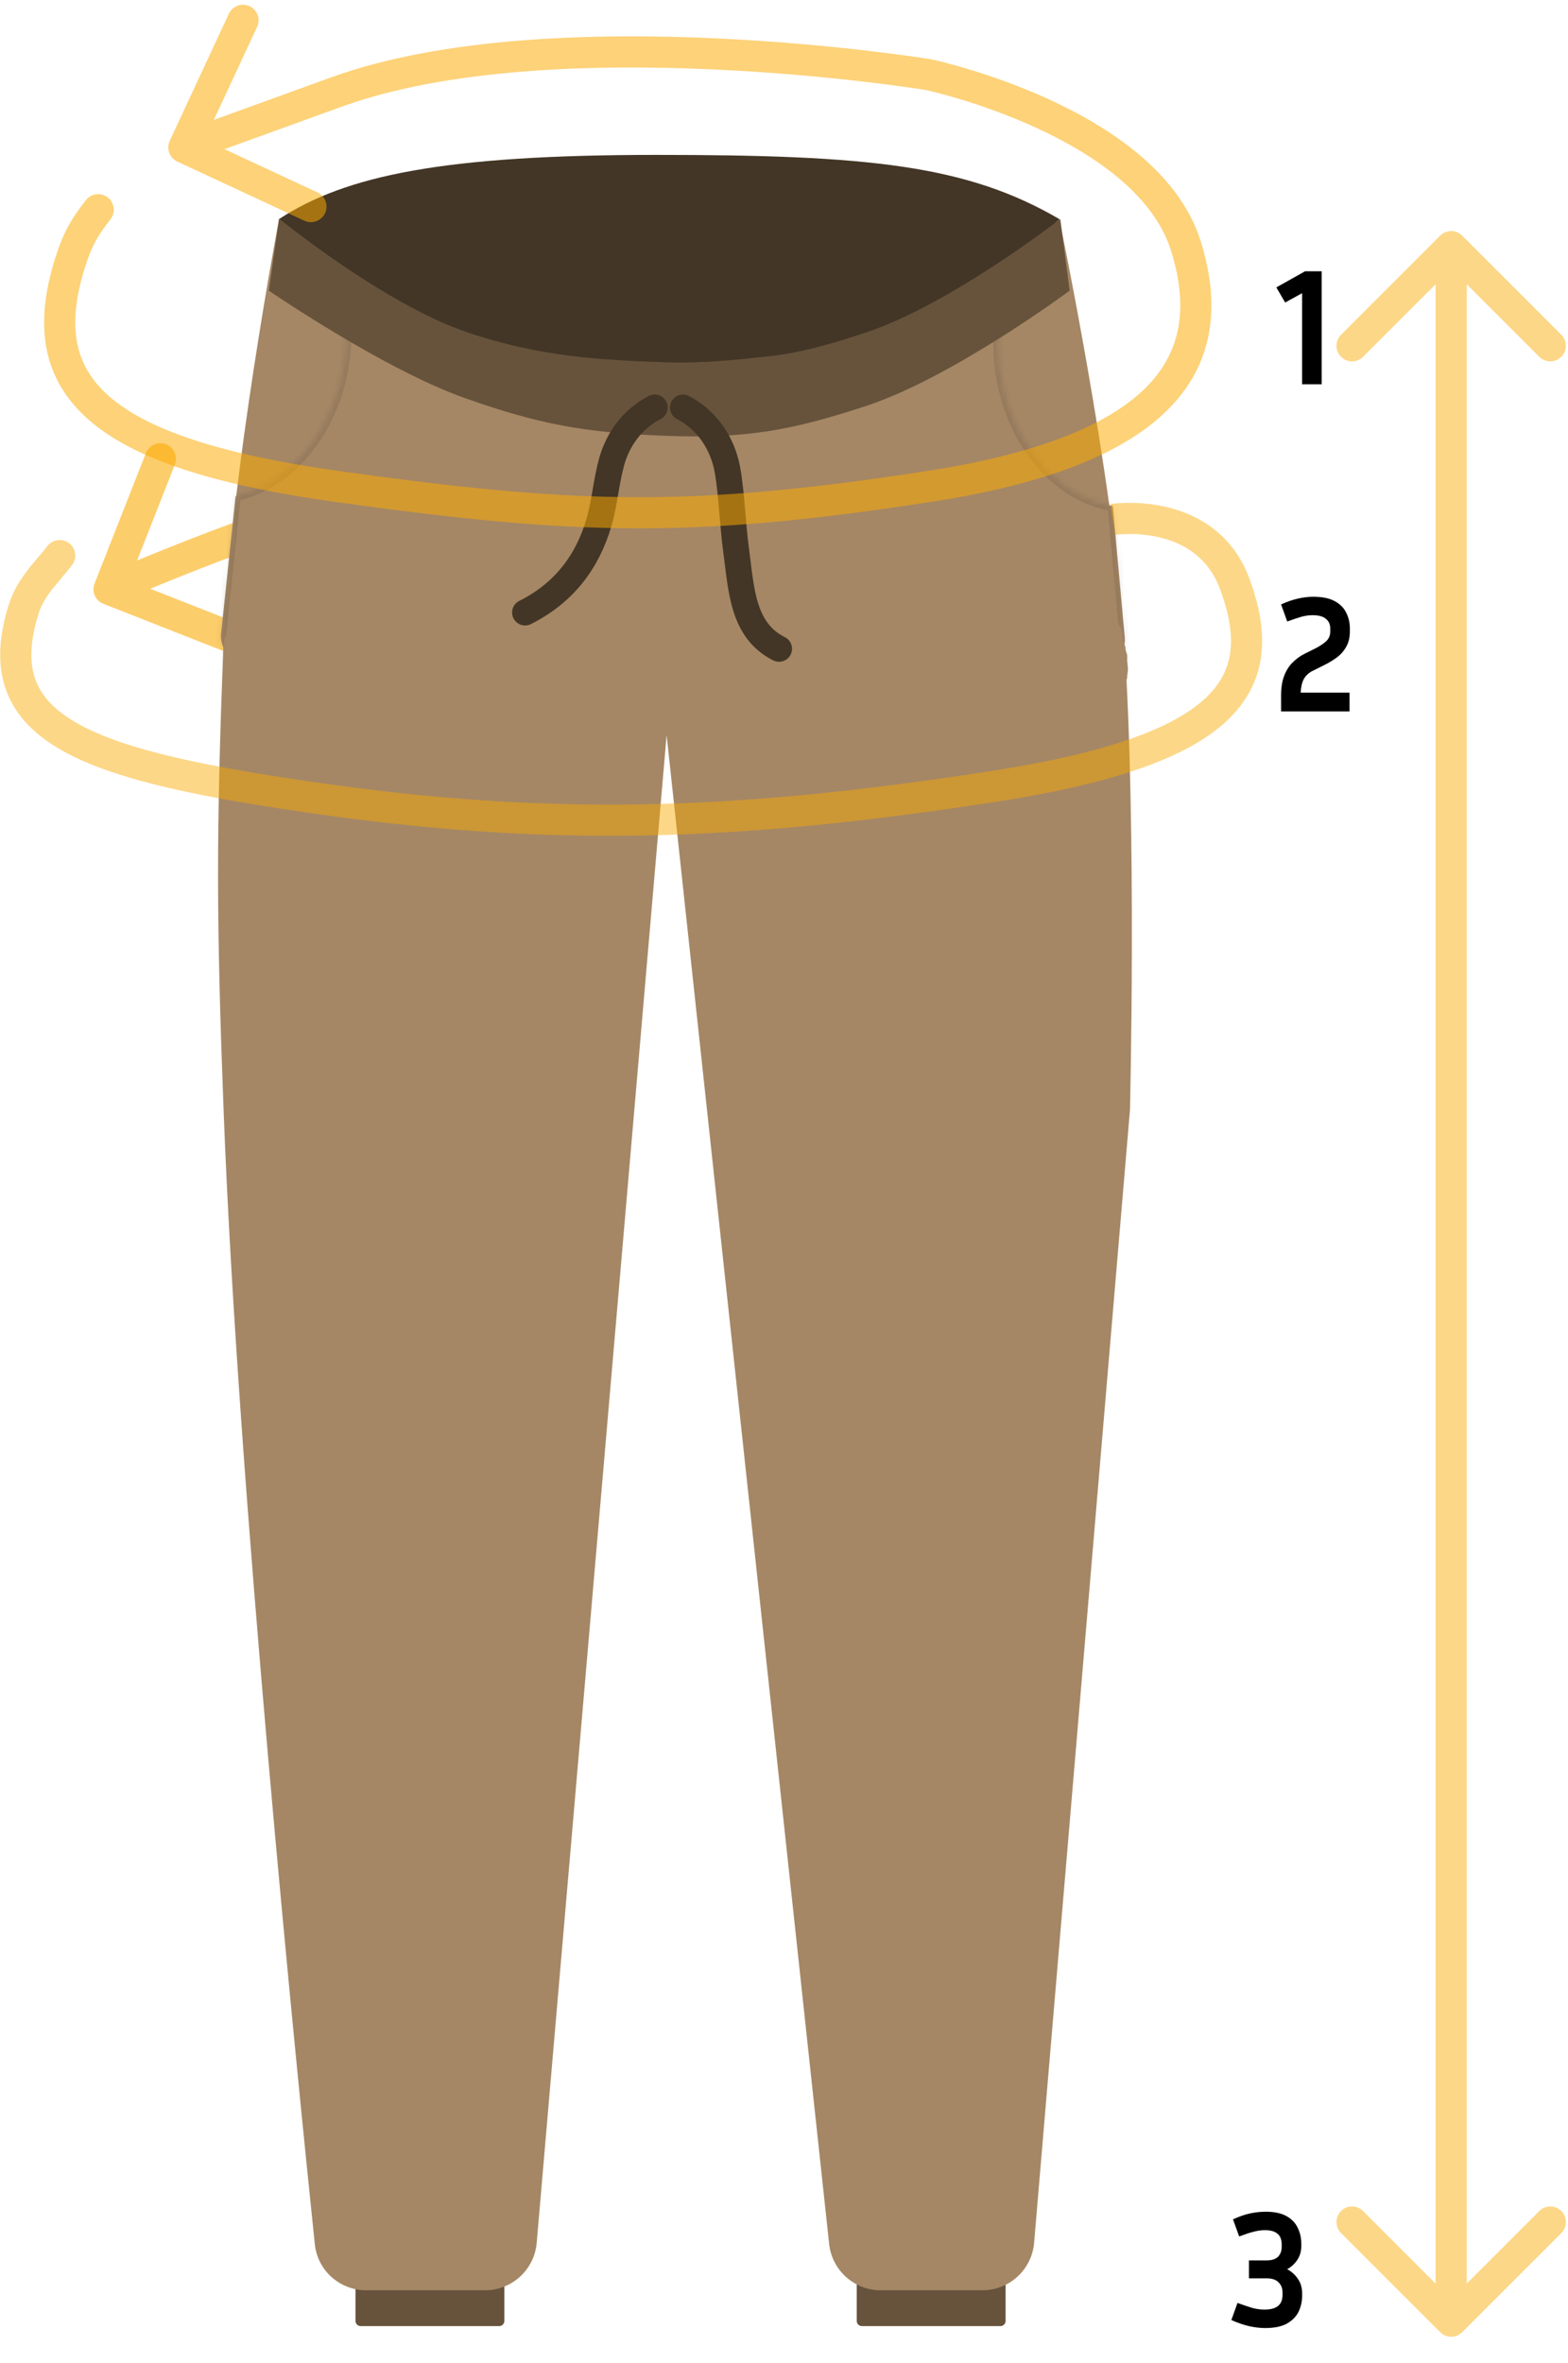 <svg width="302" height="455" viewBox="0 0 302 455" fill="none" xmlns="http://www.w3.org/2000/svg">
<path fill-rule="evenodd" clip-rule="evenodd" d="M18.209 112.381C17.602 113.922 18.36 115.664 19.902 116.271L45.025 126.162C45.067 126.178 45.11 126.194 45.153 126.208L45.862 120.043L28.941 113.381C29.329 113.22 29.731 113.055 30.143 112.885C34.874 110.939 41.078 108.462 47.017 106.322L44.983 100.678C38.925 102.86 32.63 105.374 27.86 107.336C27.358 107.543 26.873 107.743 26.407 107.937L33.683 89.455C34.29 87.913 33.532 86.172 31.99 85.565C30.448 84.958 28.707 85.716 28.1 87.257L18.209 112.381Z" fill="#FAAA00" fill-opacity="0.58"/>
<path d="M165.009 427.623H193.682V446.948C193.682 447.5 193.234 447.948 192.682 447.948H166.009C165.457 447.948 165.009 447.5 165.009 446.948V427.623Z" fill="#67533C"/>
<path d="M68.467 427.623H97.139V446.948C97.139 447.5 96.691 447.948 96.139 447.948H69.467C68.914 447.948 68.467 447.5 68.467 446.948V427.623Z" fill="#67533C"/>
<path d="M204.027 42.188C204.027 59.389 167.367 79.759 126.414 79.759C85.461 79.759 53.745 59.389 53.745 42.188C66.599 33.785 85.461 29.83 126.414 29.83C167.367 29.83 186.23 31.807 204.027 42.188Z" fill="#433626"/>
<mask id="mask0_173_383" style="mask-type:alpha" maskUnits="userSpaceOnUse" x="55" y="25" width="155" height="55">
<path d="M59.625 25.1C59.625 25.1 75.22 39.725 94.888 48.396C107.09 53.775 121.223 54.701 133.074 54.962C140.885 55.135 145.248 54.884 153.019 54.067C156.835 53.666 158.985 53.497 162.771 52.871C166.813 52.203 173.037 50.701 173.037 50.701C173.037 50.701 184.201 46.279 190.774 42.322C197.635 38.192 207.171 29.947 207.171 29.947L209.753 57.719C209.753 57.719 163.062 79.757 131.389 79.146C100.342 78.547 55.324 55.636 55.324 55.636L59.625 25.1Z" fill="#2C1F19"/>
</mask>
<g mask="url(#mask0_173_383)">
<g filter="url(#filter0_f_173_383)">
<path d="M51.385 41.672C51.385 41.672 67.076 56.434 86.868 65.184C99.146 70.613 113.367 71.547 125.293 71.81C133.153 71.983 137.543 71.73 145.364 70.904C149.203 70.499 151.367 70.328 155.177 69.696C159.244 69.021 165.508 67.504 165.508 67.504C165.508 67.504 176.742 63.04 183.357 59.045C190.262 54.875 199.858 46.551 199.858 46.551L202.454 74.585C202.454 74.585 155.467 96.836 123.595 96.222C92.353 95.62 47.053 72.497 47.053 72.497L51.385 41.672Z" fill="#2C1F19"/>
</g>
</g>
<path d="M53.745 42.188L68.576 54.053C68.576 54.053 78.816 60.148 85.878 62.951C101.512 69.156 112.846 69.805 128.392 69.872C144.118 69.939 159.103 68.356 173.871 62.951C188.64 57.545 204.026 42.188 204.026 42.188C204.026 42.188 214.397 91.717 216.547 123.755C218.964 159.775 217.636 213.726 217.636 213.726L199.175 431.895C198.737 437.073 194.406 441.052 189.21 441.052H169.635C164.526 441.052 160.239 437.202 159.692 432.123L128.392 141.552L103.371 431.911C102.925 437.082 98.598 441.052 93.408 441.052H82.077H70.551C65.443 441.052 61.164 437.257 60.634 432.176C57.264 399.841 45.807 286.443 43.061 213.726C41.697 177.626 41.596 160.337 43.061 123.755C44.342 91.738 53.745 42.188 53.745 42.188Z" fill="#A58765"/>
<g filter="url(#filter1_d_173_383)">
<mask id="path-8-inside-1_173_383" fill="white">
<path fill-rule="evenodd" clip-rule="evenodd" d="M214.324 96.438C203.128 94.601 193.802 83.215 192.478 68.676C192.281 66.51 192.271 64.381 192.432 62.313L173.391 64.047C170.641 64.297 168.614 66.729 168.865 69.479L173.976 125.621C174.227 128.371 176.659 130.397 179.409 130.147L212.101 127.17C214.851 126.92 216.877 124.487 216.627 121.737L214.324 96.438Z"/>
</mask>
<path fill-rule="evenodd" clip-rule="evenodd" d="M214.324 96.438C203.128 94.601 193.802 83.215 192.478 68.676C192.281 66.51 192.271 64.381 192.432 62.313L173.391 64.047C170.641 64.297 168.614 66.729 168.865 69.479L173.976 125.621C174.227 128.371 176.659 130.397 179.409 130.147L212.101 127.17C214.851 126.92 216.877 124.487 216.627 121.737L214.324 96.438Z" fill="#A58765"/>
<path d="M214.324 96.438L215.319 96.347L215.249 95.576L214.485 95.451L214.324 96.438ZM192.432 62.313L193.429 62.391L193.521 61.21L192.341 61.317L192.432 62.313ZM216.627 121.737L217.623 121.647L216.627 121.737ZM214.485 95.451C203.861 93.708 194.768 82.806 193.474 68.585L191.482 68.767C192.835 83.624 202.395 95.494 214.162 97.425L214.485 95.451ZM193.474 68.585C193.282 66.475 193.272 64.403 193.429 62.391L191.435 62.235C191.269 64.359 191.28 66.545 191.482 68.767L193.474 68.585ZM173.481 65.043L192.523 63.309L192.341 61.317L173.3 63.051L173.481 65.043ZM169.861 69.389C169.66 67.189 171.281 65.243 173.481 65.043L173.3 63.051C170 63.351 167.568 66.27 167.869 69.57L169.861 69.389ZM174.972 125.53L169.861 69.389L167.869 69.57L172.98 125.711L174.972 125.53ZM179.318 129.151C177.118 129.351 175.172 127.73 174.972 125.53L172.98 125.711C173.281 129.011 176.2 131.443 179.5 131.143L179.318 129.151ZM212.01 126.174L179.318 129.151L179.5 131.143L212.192 128.166L212.01 126.174ZM215.631 121.828C215.831 124.028 214.21 125.974 212.01 126.174L212.192 128.166C215.492 127.866 217.923 124.947 217.623 121.647L215.631 121.828ZM213.328 96.529L215.631 121.828L217.623 121.647L215.319 96.347L213.328 96.529Z" fill="black" fill-opacity="0.1" mask="url(#path-8-inside-1_173_383)"/>
</g>
<g filter="url(#filter2_d_173_383)">
<mask id="path-10-inside-2_173_383" fill="white">
<path fill-rule="evenodd" clip-rule="evenodd" d="M45.38 94.532C56.131 92.106 64.993 81.193 66.464 67.279C66.672 65.314 66.723 63.377 66.629 61.486L87.589 63.702C90.335 63.992 92.326 66.454 92.036 69.2L86.074 125.591C85.784 128.337 83.322 130.328 80.576 130.037L47.029 126.491C44.283 126.2 42.292 123.739 42.582 120.993L45.38 94.532Z"/>
</mask>
<path fill-rule="evenodd" clip-rule="evenodd" d="M45.38 94.532C56.131 92.106 64.993 81.193 66.464 67.279C66.672 65.314 66.723 63.377 66.629 61.486L87.589 63.702C90.335 63.992 92.326 66.454 92.036 69.2L86.074 125.591C85.784 128.337 83.322 130.328 80.576 130.037L47.029 126.491C44.283 126.2 42.292 123.739 42.582 120.993L45.38 94.532Z" fill="#A58765"/>
<path d="M45.38 94.532L44.385 94.427L44.461 93.714L45.16 93.556L45.38 94.532ZM66.629 61.486L65.631 61.535L65.573 60.368L66.734 60.491L66.629 61.486ZM87.589 63.702L87.695 62.707L87.589 63.702ZM80.576 130.037L80.471 131.032L80.576 130.037ZM47.029 126.491L47.134 125.496L47.029 126.491ZM45.16 93.556C55.398 91.246 64.033 80.767 65.47 67.174L67.459 67.385C65.954 81.619 56.864 92.966 45.6 95.507L45.16 93.556ZM65.47 67.174C65.672 65.26 65.722 63.375 65.631 61.535L67.628 61.436C67.724 63.379 67.672 65.368 67.459 67.385L65.47 67.174ZM87.484 64.696L66.524 62.48L66.734 60.491L87.695 62.707L87.484 64.696ZM91.041 69.095C91.274 66.898 89.681 64.928 87.484 64.696L87.695 62.707C90.99 63.056 93.379 66.01 93.03 69.305L91.041 69.095ZM85.079 125.486L91.041 69.095L93.03 69.305L87.069 125.696L85.079 125.486ZM80.681 129.043C82.878 129.275 84.847 127.682 85.079 125.486L87.069 125.696C86.72 128.991 83.766 131.38 80.471 131.032L80.681 129.043ZM47.134 125.496L80.681 129.043L80.471 131.032L46.924 127.485L47.134 125.496ZM43.577 121.098C43.344 123.295 44.937 125.264 47.134 125.496L46.924 127.485C43.628 127.137 41.239 124.183 41.588 120.887L43.577 121.098ZM46.374 94.637L43.577 121.098L41.588 120.887L44.385 94.427L46.374 94.637Z" fill="black" fill-opacity="0.1" mask="url(#path-10-inside-2_173_383)"/>
</g>
<path d="M45.779 125.309C46.048 125.709 46.109 126.227 46.185 126.695C46.214 126.874 46.245 127.107 46.242 127.294C46.236 127.694 46.166 128.098 46.102 128.492C46.03 128.928 45.953 129.366 45.868 129.8C45.865 129.817 45.833 129.975 45.825 130.001C45.821 130.013 45.82 130.033 45.807 130.035C45.797 130.037 45.793 130.018 45.789 130.008C45.777 129.977 45.769 129.944 45.759 129.912C45.679 129.654 45.556 129.397 45.553 129.122C45.552 128.974 45.551 128.826 45.563 128.678C45.573 128.538 45.584 128.399 45.607 128.259C45.63 128.117 45.669 127.966 45.659 127.821C45.648 127.665 45.631 127.523 45.654 127.368C45.667 127.272 45.644 127.195 45.63 127.102C45.617 127.007 45.62 126.914 45.61 126.82C45.601 126.728 45.578 126.637 45.577 126.543C45.575 126.374 45.564 126.194 45.612 126.029C45.633 125.958 45.635 125.883 45.636 125.809C45.64 125.614 45.66 125.42 45.66 125.225C45.66 125.045 45.623 124.866 45.652 124.688C45.694 124.431 45.82 124.23 45.992 124.041" stroke="#A58765" stroke-width="5" stroke-linecap="round"/>
<path d="M46.525 128.626C46.377 128.606 46.209 128.513 46.08 128.457C45.894 128.377 45.705 128.278 45.507 128.23C45.44 128.213 45.515 128.069 45.517 128.015C45.52 127.938 45.491 127.875 45.482 127.801C45.474 127.731 45.47 127.662 45.47 127.592C45.47 127.34 45.482 127.088 45.482 126.837" stroke="#A58765" stroke-width="5" stroke-linecap="round"/>
<path d="M45.553 126.399C45.532 126.401 45.511 126.415 45.489 126.41C45.477 126.407 45.494 126.309 45.494 126.292C45.494 126.18 45.482 126.067 45.482 125.954C45.482 125.788 45.483 125.623 45.509 125.459C45.552 125.188 45.607 124.915 45.631 124.642C45.656 124.352 45.663 124.06 45.672 123.769" stroke="#A58765" stroke-width="5" stroke-linecap="round"/>
<path d="M90.135 118.503C89.747 114.155 90.391 109.699 90.574 105.361C90.669 103.119 90.811 100.873 90.742 98.63C90.707 97.459 90.695 96.236 90.263 95.146C90.146 94.85 89.535 94.795 89.317 95.026C88.778 95.595 88.592 96.423 88.348 97.168C87.661 99.265 87.531 101.155 87.306 103.346C86.986 106.466 86.654 109.586 86.333 112.705C86.261 113.411 86.197 114.118 86.154 114.826C86.122 115.361 86.101 115.898 86.107 116.434C86.109 116.666 86.018 116.959 86.18 117.125C86.287 117.235 86.337 116.855 86.37 116.705C86.684 115.274 87.398 110.503 87.503 109.773C87.795 107.753 88.075 105.73 88.333 103.705C88.752 100.414 88.994 97.102 89.47 93.819C89.499 93.623 89.658 93.067 89.682 93.264C89.809 94.288 89.764 95.328 89.784 96.36C89.818 98.028 89.838 99.697 89.843 101.365C89.853 104.935 89.841 108.52 89.656 112.087C89.647 112.279 89.599 112.853 89.609 112.661C89.678 111.289 89.908 108.874 89.996 107.909C90.583 101.511 91.331 95.12 91.806 88.712C91.869 87.86 92.142 86.971 91.905 86.149C91.778 85.711 91.549 86.994 91.437 87.436C91.094 88.793 90.822 90.166 90.545 91.538C90.168 93.405 89.824 95.278 89.474 97.15C89.102 99.138 88.158 105.124 88.333 103.109C88.44 101.883 88.654 100.669 88.812 99.449C89.39 94.984 90.323 88.109 90.669 83.649C90.772 82.322 91.175 80.915 90.742 79.657C90.526 79.027 90.093 80.834 89.923 81.477C89.361 83.61 88.98 85.787 88.556 87.952C87.742 92.112 87.078 96.292 86.385 100.473" stroke="#A58765" stroke-width="5" stroke-linecap="round"/>
<path d="M93.294 89.812C92.439 85.393 91.133 81.07 90.004 76.717" stroke="#A58765" stroke-width="5" stroke-linecap="round"/>
<path d="M92.636 84.68C92.605 83.43 92.575 82.181 92.508 80.933C92.47 80.222 92.436 79.51 92.366 78.801C91.361 68.65 92.701 82.069 91.912 76.717" stroke="#A58765" stroke-width="5" stroke-linecap="round"/>
<path d="M48.056 125.793C53.741 126.203 55.747 126.293 61.474 126.937C67.173 127.578 72.823 128.585 78.52 129.233C79.842 129.383 81.709 129.694 83.089 129.203C84.912 128.555 85.354 126.503 85.685 124.834C85.917 123.666 86.145 121.266 86.248 120.076C86.402 118.286 86.392 116.447 86.653 114.667C86.67 114.553 86.759 114.231 86.778 114.344C86.929 115.252 86.76 118.602 86.746 118.849C86.662 120.251 86.546 121.65 86.409 123.047C86.238 124.791 86.011 128.549 84.975 130.286C83.701 132.425 82.015 131.947 79.834 131.674C78.175 131.467 76.547 131.061 74.905 130.75C69.546 129.733 68.594 129.431 63.24 128.804C60.15 128.442 57.077 128.39 53.981 128.205C53.294 128.164 52.711 128.063 52.054 127.928C50.748 127.659 46.782 127.215 48.075 127.541C48.943 127.76 49.825 127.928 50.703 128.108C62.743 130.574 49.504 127.78 63.996 130.796C66.541 131.326 69.082 131.87 71.624 132.414C73.613 132.84 75.603 133.263 77.588 133.705C78.4 133.886 79.251 133.951 80.014 134.282C80.439 134.466 79.09 134.217 78.631 134.157C76.966 133.939 75.306 133.684 73.644 133.447C68.3 132.686 62.957 131.926 57.619 131.123C56.462 130.949 53.113 130.436 51.832 130.238C50.544 130.039 46.679 129.539 47.982 129.556C49.72 129.578 55.677 130.138 55.98 130.167C58.69 130.42 61.395 130.736 64.106 130.976C67.505 131.276 76.259 132.14 80.023 131.612C81.587 131.393 83.189 130.92 84.486 130.019C86.933 128.32 87.033 125.865 87.682 123.322C87.889 122.507 87.96 121.641 88.323 120.883C88.872 119.733 88.581 123.447 88.378 124.705C88.177 125.952 88.017 127.24 87.488 128.387C87.338 128.712 86.613 129.128 86.492 128.79C85.983 127.368 86.065 125.793 86.019 124.283C85.94 121.651 86.121 116.084 86.554 113.116C86.566 113.033 86.795 113.044 86.806 113.127C86.917 114.014 86.846 114.914 86.893 115.806C86.915 116.212 86.638 117.176 87.013 117.019C87.451 116.835 87.201 116.086 87.322 115.626C87.704 114.17 87.68 113.626 88.131 115.343C88.342 116.146 88.483 118.271 89.044 117.66C89.364 117.311 89.37 116.772 89.517 116.323C89.637 115.956 89.697 115.57 89.844 115.214C89.891 115.1 89.998 114.857 90.088 114.939C90.259 115.095 90.255 115.377 90.275 115.608C90.423 117.329 90.252 119.793 90.153 121.369C90.083 122.482 89.998 123.595 89.89 124.705C89.522 128.516 89.901 123.422 89.72 124.59" stroke="#A58765" stroke-width="5" stroke-linecap="round"/>
<path d="M178.055 125.036C178.037 125.683 177.75 127.477 177.476 126.891C177.049 125.979 176.808 124.989 176.567 124.011C176.253 122.731 176.012 121.431 175.814 120.127C175.715 119.476 175.329 118.715 175.679 118.156C175.978 117.677 175.944 119.257 176.007 119.818C176.183 121.379 176.297 122.946 176.394 124.514C176.49 126.077 176.543 127.644 176.587 129.21C176.693 133.038 176.41 129 176.355 128.437C176.254 127.408 175.825 122.196 175.35 120.823C174.635 118.754 174.326 125.127 174.364 127.316C174.37 127.656 174.41 128.635 174.538 128.321C174.842 127.578 174.829 126.741 174.925 125.944C175.087 124.601 175.24 123.256 175.311 121.905C175.343 121.314 175.724 117.466 174.538 120.398C174.093 121.499 173.804 122.657 173.476 123.799C173.288 124.449 172.359 126.007 172.992 125.77C173.689 125.509 173.536 124.384 173.785 123.683C173.862 123.464 176.103 116.422 176.896 115.644C178.412 114.157 177.31 119.878 177.302 122.002C177.291 124.782 176.547 128.343 179.408 129.751C181.468 130.764 185.339 132.83 186.829 129.403C187.336 128.236 184.355 129.997 183.118 130.292C182.011 130.556 178.717 131.144 179.717 130.601C180.388 130.237 183.109 129.493 183.524 129.383C184.003 129.256 184.479 129.03 184.973 129.055C186.001 129.108 183.116 129.982 182.113 130.214C180.705 130.541 179.567 130.903 179.099 129.171C178.933 128.555 179.098 127.891 179.176 127.258C179.202 127.045 179.297 126.476 179.408 126.659C179.671 127.091 179.549 127.669 179.717 128.147C180.16 129.4 180.416 130.699 182.152 130.098C183.295 129.703 183.715 127.727 184.896 127.818C187.085 127.987 189.196 128.185 191.408 128.185C191.673 128.185 192.437 128.087 192.201 128.205C190.888 128.861 189.317 128.758 187.872 129.016C186.769 129.213 183.478 129.851 184.548 129.519C184.595 129.504 189.135 128.631 188.761 128.765C188.038 129.023 185.21 129.794 184.413 129.886C182.79 130.073 187.437 128.385 189.07 128.359C189.629 128.351 188.645 129.423 188.259 129.828C188.068 130.027 187.518 130.345 187.756 130.485C188.678 131.027 189.793 129.829 190.79 129.441C193.187 128.509 190.301 129.967 192.471 129.905C193.021 129.89 199.388 128.235 198.752 127.625C198.347 127.237 195.558 127.666 195.254 127.818C193.881 128.504 199.93 127.499 199.698 129.016C199.616 129.554 198.711 129.521 198.172 129.596C197.4 129.704 196.529 129.91 195.834 129.557C194.015 128.634 199.127 125.545 199.505 124.978C200.007 124.225 197.636 125.242 196.916 125.789C193.892 128.089 200.445 127.093 200.51 127.084C204.601 126.505 194.801 127.495 200.858 127.548C202.089 127.558 203.69 127.475 204.974 127.354C205.635 127.292 202.367 127.678 202.984 127.432C204.054 127.003 205.22 126.87 206.346 126.62C209.855 125.842 206.201 127.839 205.206 128.495C204.757 128.791 201.434 130.962 200.433 131.432C198.346 132.41 204.249 128.846 206.153 127.548C208.996 125.608 205.745 128.193 205.438 128.553C205.282 128.735 204.835 129.215 205.071 129.171C206.119 128.977 206.65 127.732 207.351 126.929C207.764 126.456 208.424 124.996 208.665 125.577C208.958 126.283 208.839 128.32 208.607 129.055C208.426 129.626 208.277 127.903 208.085 127.335C207.171 124.636 206.853 128.883 206.81 129.21C206.722 129.865 206.923 131.745 206.578 131.181C205.316 129.119 204.454 128.881 201.863 129.77C198.177 131.035 190.564 136.221 190.152 128.9C190.065 127.341 190.529 127.496 189.283 128.514C188.951 128.784 188.678 129.204 188.259 129.287C187.936 129.35 188.006 128.118 187.833 128.398C187.393 129.111 187.451 130.192 188.722 130.176C192.475 130.129 194.828 127.822 198.462 129.982C198.705 130.127 199.111 130.843 199.08 130.562C199.015 129.966 198.78 129.334 198.346 128.92C194.24 125.005 189.037 130.007 184.857 130.91C178.748 132.229 178.111 126.654 176.703 122.272C175.475 118.45 174.365 114.607 173.186 110.774" stroke="#A58765" stroke-width="3" stroke-linecap="round"/>
<path d="M190.577 128.514C185.33 128.659 183.99 129.541 179.369 126.002C177.426 124.513 175.938 122.495 174.422 120.572C172.727 118.42 169.217 111.036 169.959 113.673C171.219 118.154 174.525 123.765 177.244 127.47C180.406 131.781 182.916 131.054 186.828 128.282C188.742 126.926 193.081 122.208 192.78 124.533C192.334 127.984 188.659 131.666 185.07 131.567C177.637 131.362 172.652 123.314 170.558 117.19C170.038 115.67 169.687 113.961 170.055 112.398C170.563 110.24 173.209 115.709 173.92 117.808C174.629 119.901 175.041 122.082 175.582 124.224C176.272 126.955 176.488 129.04 176.2 124.533C176.056 122.27 175.834 120.013 175.678 117.75C175.524 115.503 175.367 113.256 175.273 111.006C175.239 110.195 174.915 107.852 175.292 108.571C175.798 109.537 175.618 110.73 175.698 111.818C175.734 112.319 176.379 120.404 175.62 121.982C175.403 122.435 172.913 117.357 172.761 118.214C172.558 119.349 173.178 129.328 173.611 129.132C174.433 128.76 174.254 127.433 174.403 126.543C174.511 125.901 175.212 120.264 174.654 118.852C173.481 115.879 174.084 126.072 176.393 128.282C179.104 130.877 179.553 126.088 181.379 126.485C182.06 126.633 182.467 127.369 183.08 127.702C184.156 128.288 185.232 128.942 186.423 129.229C187.633 129.52 188.919 129.572 190.152 129.403C190.987 129.288 191.712 128.764 192.471 128.398C192.784 128.247 193.04 127.723 193.36 127.857C194.247 128.226 193.209 131.086 193.785 131.509C194.02 131.681 195.536 129.612 196.375 130.214C197.204 130.81 195.195 130.939 195.119 130.929C192.318 130.579 191.953 130.278 189.688 127.161C184.346 119.808 180.659 111.168 176.432 103.161C175.614 101.611 174.794 100.063 173.959 98.523C173.436 97.559 172.198 94.976 171.833 96.011C170.974 98.44 171.15 102.812 171.736 105.306C172.657 109.22 171.443 97.257 170.944 93.267C170.802 92.131 170.792 90.939 170.345 89.885C169.552 88.013 169.938 93.94 169.978 95.972C170.01 97.622 170.037 99.274 170.171 100.919C170.205 101.343 170.29 102.536 170.48 102.156C170.901 101.315 170.821 100.305 170.944 99.373C171.519 95.016 172.173 90.475 171.62 86.078C171.378 84.152 170.608 82.395 170.21 80.513C169.69 78.055 170.295 79.94 170.558 81.324C170.796 82.58 172.738 91.401 171.408 91.933C171.083 92.063 171.21 91.257 171.176 90.909C170.944 88.521 170.911 85.191 170.828 82.87C170.773 81.314 170.775 76.769 170.055 81.595C169.907 82.584 169.792 83.578 169.669 84.571C169.579 85.291 169.515 86.015 169.417 86.735C169.386 86.969 169.515 87.469 169.282 87.431C169.084 87.398 168.984 83.7 168.934 83.45C168.275 80.152 168.462 90.241 169.128 93.537C172.188 108.695 179.025 120.9 191.215 130.64C192.093 131.341 208.087 143.949 210.597 135.664C210.689 135.36 210.854 124.68 209.225 124.9C208.674 124.975 208.695 125.89 208.549 126.427C208.311 127.3 207.836 129.899 208.317 129.132C208.559 128.747 209.448 124.811 210.307 125.364C210.515 125.497 210.916 127.851 211.293 127.007C211.786 125.903 211.695 126.64 211.969 128.011C213.013 133.231 211.809 122.426 213.361 127.451C214.856 132.298 213.976 125.981 213.689 124.494C213.513 123.582 213.534 126.348 213.534 127.277C213.534 127.702 213.534 128.127 213.534 128.553C213.534 128.849 213.534 127.96 213.534 127.664C213.534 125.871 213.405 124.022 213.554 122.234C213.654 121.026 213.817 124.643 213.96 125.847C214.136 127.333 214.501 128.885 214.501 130.388C214.501 131.623 213.036 131.004 212.259 130.833C207.346 129.751 202.743 128.477 197.689 128.243C197.269 128.224 190.195 127.501 191.969 128.9C193.627 130.208 195.921 130.6 197.959 130.755C201.85 131.052 197.964 130.136 197.611 129.982C193.649 128.262 192.368 124.371 191.234 120.475C190.707 118.662 190.297 116.812 189.998 114.948C187.95 102.19 190.638 117.098 189.882 107.644" stroke="#A58765" stroke-width="5" stroke-linecap="round"/>
<path d="M186.056 133.036C183.401 131.782 180.902 130.577 178.79 128.417C173.337 122.841 172.916 116.149 171.331 108.977C170.634 105.827 170.248 105.553 169.282 102.581C168.823 101.168 167.861 96.812 168.142 98.272C169.892 107.372 171.767 116.411 175.157 125.074C176.191 127.716 180.521 134.962 178.635 132.842C176.414 130.346 176.339 129.75 174.113 126.929C173.414 126.043 171.658 123.122 171.988 126.504C172.162 128.298 174.098 137.105 174.461 138.485C175.404 142.069 175.669 142.258 175.736 138.524C175.859 131.727 175.621 124.876 175.621 118.079" stroke="#A58765" stroke-width="5" stroke-linecap="round"/>
<path d="M163.446 104.165C163.533 98.155 164.74 92.287 165.804 86.387C166.138 84.536 166.577 82.738 166.577 80.861C166.577 78.904 167.9 79.347 169.707 79.121" stroke="#A58765" stroke-width="5" stroke-linecap="round"/>
<path d="M53.753 42.106C53.753 42.106 73.905 58.529 89.88 63.955C104.08 68.778 116.076 69.348 127.989 69.762C135.571 70.026 141.636 69.286 147.588 68.674C153.677 68.047 159.649 66.428 167.006 63.955C183.17 58.523 204.207 42.179 204.207 42.179L206.022 55.971C206.022 55.971 183.635 72.6 167.006 78.11C152.383 82.956 143.382 84.523 127.989 83.917C112.735 83.317 103.906 81.76 89.517 76.658C73.805 71.088 51.771 55.971 51.771 55.971L53.753 42.106Z" fill="#67533C"/>
<path d="M126.101 78.473C121.886 80.632 118.994 84.521 117.759 89.083C116.729 92.889 116.457 96.854 115.35 100.64C113.068 108.449 108.392 114.322 101.131 117.952" stroke="#433626" stroke-width="5" stroke-linecap="round"/>
<path d="M131.535 78.482C135.701 80.626 138.56 84.487 139.781 89.017C140.799 92.796 141.104 100.985 141.698 105.34C142.787 113.325 142.869 121.335 150.046 124.939" stroke="#433626" stroke-width="5" stroke-linecap="round"/>
<path d="M214.513 124.588C214.708 124.794 214.895 125.01 215.117 125.187C215.184 125.24 215.187 125.326 215.19 125.406C215.196 125.541 215.282 125.632 215.335 125.748C215.356 125.792 215.389 125.832 215.414 125.874C215.454 125.943 215.447 126.042 215.447 126.119C215.449 126.3 215.443 126.491 215.417 126.67C215.384 126.902 215.439 127.091 215.484 127.319C215.525 127.52 215.561 127.735 215.567 127.941C215.59 128.717 215.613 129.493 215.613 130.27" stroke="#A58765" stroke-width="3" stroke-linecap="round"/>
<path d="M215.101 124.634C215.28 124.718 215.294 124.964 215.297 125.138C215.299 125.288 215.327 125.424 215.357 125.571C215.374 125.653 215.372 125.735 215.391 125.817C215.423 125.962 215.452 126.051 215.536 126.172C215.611 126.28 215.613 126.422 215.613 126.549C215.613 126.721 215.598 126.891 215.598 127.062C215.598 127.144 215.597 127.227 215.598 127.309C215.601 127.435 215.64 127.555 215.647 127.681C215.661 127.962 215.676 128.23 215.724 128.508C215.801 128.965 215.683 129.437 215.583 129.878" stroke="#A58765" stroke-width="3" stroke-linecap="round"/>
<path d="M21.267 42.242C22.29 40.939 22.063 39.053 20.76 38.03C19.457 37.007 17.571 37.234 16.548 38.537L21.267 42.242ZM32.688 27.124C31.989 28.626 32.64 30.41 34.142 31.11L58.62 42.503C60.122 43.202 61.907 42.551 62.606 41.049C63.305 39.547 62.654 37.762 61.152 37.063L39.393 26.936L49.521 5.177C50.22 3.675 49.569 1.891 48.067 1.191C46.565 0.492 44.78 1.143 44.081 2.645L32.688 27.124ZM228.408 47.39L231.271 46.495L228.408 47.39ZM178.908 14.39L179.536 11.456L179.464 11.441L179.392 11.429L178.908 14.39ZM64.908 17.682L65.925 20.505L64.908 17.682ZM13.408 50.89L10.541 50.005L13.408 50.89ZM64.492 96.653C111.238 103.188 133.534 103.698 179.364 96.647L178.451 90.717C133.281 97.666 111.578 97.177 65.323 90.711L64.492 96.653ZM179.364 96.647C202.292 93.12 217.234 86.973 225.495 78.313C234.023 69.372 234.96 58.299 231.271 46.495L225.544 48.285C228.798 58.697 227.735 67.271 221.153 74.172C214.302 81.354 201.023 87.245 178.451 90.717L179.364 96.647ZM231.271 46.495C227.107 33.171 213.625 24.455 202.097 19.163C196.218 16.465 190.596 14.544 186.451 13.298C184.375 12.674 182.661 12.217 181.46 11.914C180.859 11.763 180.386 11.65 180.059 11.574C179.896 11.536 179.769 11.508 179.681 11.488C179.637 11.478 179.603 11.471 179.579 11.466C179.566 11.463 179.557 11.461 179.55 11.459C179.546 11.459 179.543 11.458 179.541 11.457C179.54 11.457 179.539 11.457 179.538 11.457C179.537 11.457 179.536 11.456 178.908 14.39C178.279 17.323 178.278 17.323 178.278 17.323C178.278 17.323 178.278 17.323 178.278 17.323C178.278 17.323 178.279 17.323 178.281 17.323C178.284 17.324 178.29 17.325 178.298 17.327C178.314 17.331 178.34 17.337 178.376 17.344C178.447 17.36 178.557 17.385 178.703 17.419C178.995 17.487 179.432 17.591 179.994 17.732C181.119 18.016 182.745 18.449 184.724 19.044C188.688 20.236 194.035 22.065 199.594 24.616C210.94 29.825 222.208 37.608 225.544 48.285L231.271 46.495ZM178.908 14.39C179.392 11.429 179.391 11.429 179.39 11.429C179.39 11.429 179.388 11.428 179.387 11.428C179.384 11.428 179.38 11.427 179.375 11.426C179.366 11.425 179.351 11.422 179.333 11.419C179.296 11.414 179.241 11.405 179.17 11.393C179.027 11.371 178.817 11.338 178.543 11.296C177.995 11.211 177.189 11.091 176.151 10.942C174.075 10.646 171.07 10.241 167.335 9.802C159.867 8.926 149.471 7.915 137.751 7.38C114.429 6.314 85.423 7.101 63.891 14.86L65.925 20.505C86.276 13.171 114.27 12.312 137.477 13.373C149.022 13.901 159.272 14.897 166.635 15.761C170.316 16.193 173.271 16.592 175.303 16.882C176.319 17.027 177.103 17.145 177.632 17.226C177.896 17.267 178.096 17.298 178.229 17.319C178.296 17.33 178.345 17.338 178.378 17.343C178.394 17.346 178.406 17.348 178.414 17.349C178.417 17.349 178.42 17.35 178.422 17.35C178.422 17.35 178.423 17.35 178.423 17.35C178.423 17.35 178.423 17.35 178.908 14.39ZM63.891 14.86C57.888 17.023 50.51 19.701 44.633 21.838C41.695 22.906 39.132 23.84 37.303 24.506C36.389 24.839 35.658 25.105 35.156 25.288C34.904 25.38 34.711 25.451 34.579 25.498C34.514 25.522 34.464 25.541 34.43 25.553C34.413 25.559 34.401 25.564 34.392 25.567C34.388 25.568 34.385 25.569 34.383 25.57C34.382 25.571 34.381 25.571 34.38 25.571C34.38 25.571 34.38 25.571 34.38 25.571C34.38 25.571 34.38 25.571 35.408 28.39C36.436 31.208 36.436 31.208 36.436 31.208C36.436 31.208 36.436 31.208 36.437 31.208C36.437 31.208 36.438 31.207 36.439 31.207C36.441 31.206 36.444 31.205 36.448 31.203C36.457 31.2 36.469 31.196 36.486 31.19C36.52 31.177 36.569 31.159 36.635 31.135C36.766 31.088 36.96 31.017 37.211 30.925C37.712 30.742 38.443 30.476 39.357 30.143C41.185 29.477 43.747 28.544 46.684 27.476C52.559 25.34 59.93 22.664 65.925 20.505L63.891 14.86ZM16.548 38.537C13.463 42.467 12.015 45.231 10.541 50.005L16.274 51.775C17.532 47.703 18.636 45.594 21.267 42.242L16.548 38.537ZM10.541 50.005C8.662 56.091 7.961 61.783 8.94 67.016C9.932 72.32 12.607 76.918 17.052 80.817C25.732 88.431 41.202 93.398 64.492 96.653L65.323 90.711C42.114 87.467 28.246 82.654 21.008 76.306C17.494 73.224 15.564 69.795 14.838 65.913C14.098 61.959 14.566 57.306 16.274 51.775L10.541 50.005Z" fill="#FAAA00" fill-opacity="0.53"/>
<path fill-rule="evenodd" clip-rule="evenodd" d="M240.658 111.488C237.406 102.641 230.498 99.015 224.683 97.643C221.797 96.962 219.132 96.815 217.198 96.835C216.225 96.845 215.424 96.897 214.855 96.948C214.571 96.973 214.343 96.999 214.18 97.019C214.099 97.029 214.033 97.037 213.985 97.044L213.925 97.052L213.905 97.055L213.897 97.056L213.894 97.057C213.893 97.057 213.891 97.057 214.343 100.023C214.795 102.989 214.794 102.989 214.793 102.989L214.805 102.988C214.824 102.985 214.86 102.98 214.911 102.974C215.013 102.961 215.176 102.943 215.391 102.924C215.823 102.885 216.464 102.843 217.258 102.835C218.856 102.818 221.015 102.942 223.305 103.482C227.84 104.553 232.681 107.176 235.026 113.558C236.726 118.183 237.384 122.107 236.964 125.474C236.555 128.751 235.101 131.725 232.124 134.494C225.935 140.25 213.271 145.038 190.542 148.535C145.243 155.504 109.548 157.478 63.414 151.029C40.05 147.763 24.215 144.492 15.081 139.404C10.619 136.919 8.066 134.163 6.879 131.029C5.683 127.869 5.686 123.823 7.365 118.385C8.219 115.619 9.61 113.968 11.594 111.612L11.594 111.612C12.277 110.801 13.032 109.906 13.858 108.852C14.882 107.549 14.654 105.663 13.351 104.64C12.048 103.617 10.162 103.844 9.139 105.147C8.61 105.821 8.039 106.494 7.452 107.186C5.275 109.753 2.879 112.576 1.632 116.615C-0.276 122.794 -0.567 128.307 1.268 133.153C3.112 138.025 6.913 141.723 12.161 144.646C22.445 150.375 39.447 153.737 62.583 156.971C109.449 163.522 145.754 161.496 191.455 154.465C214.226 150.962 228.563 145.999 236.21 138.887C240.152 135.221 242.324 130.98 242.918 126.217C243.501 121.544 242.537 116.601 240.658 111.488Z" fill="#FAAA00" fill-opacity="0.47"/>
<path d="M245.825 55.344L251.361 52.24H254.561V74H250.785V56.464L247.521 58.256L245.825 55.344Z" fill="black"/>
<path d="M259.922 137H246.738V133.96C246.738 132.424 246.941 131.144 247.346 130.12C247.751 129.075 248.295 128.221 248.978 127.56C249.661 126.877 250.407 126.333 251.218 125.928L253.394 124.84C254.226 124.413 254.898 123.965 255.41 123.496C255.943 123.005 256.21 122.376 256.21 121.608V121.032C256.21 120.243 255.933 119.624 255.378 119.176C254.845 118.707 253.981 118.472 252.786 118.472C252.061 118.472 251.325 118.579 250.578 118.792C249.853 119.005 248.967 119.304 247.922 119.688L246.738 116.392C247.933 115.859 249.021 115.485 250.002 115.272C251.005 115.037 251.975 114.92 252.914 114.92C254.642 114.92 256.018 115.197 257.042 115.752C258.087 116.307 258.834 117.053 259.282 117.992C259.751 118.909 259.986 119.923 259.986 121.032V121.608C259.986 122.76 259.751 123.741 259.282 124.552C258.834 125.363 258.237 126.045 257.49 126.6C256.743 127.155 255.933 127.645 255.058 128.072L252.882 129.16C252.093 129.544 251.506 130.077 251.122 130.76C250.759 131.443 250.557 132.317 250.514 133.384H259.922V137Z" fill="black"/>
<path d="M250.792 442.08C250.792 443.211 250.558 444.256 250.088 445.216C249.619 446.155 248.862 446.912 247.816 447.488C246.792 448.043 245.416 448.32 243.688 448.32C242.707 448.32 241.683 448.203 240.616 447.968C239.571 447.733 238.419 447.339 237.16 446.784L238.344 443.488C239.475 443.893 240.424 444.213 241.192 444.448C241.982 444.661 242.771 444.768 243.56 444.768C244.691 444.768 245.544 444.544 246.12 444.096C246.718 443.627 247.016 442.901 247.016 441.92V441.472C247.016 440.661 246.76 440.011 246.248 439.52C245.758 439.008 244.99 438.752 243.944 438.752H240.552V435.296H243.944C244.947 435.296 245.683 435.061 246.152 434.592C246.622 434.101 246.856 433.472 246.856 432.704V432.256C246.856 431.275 246.579 430.571 246.024 430.144C245.491 429.696 244.702 429.472 243.656 429.472C242.91 429.472 242.152 429.579 241.384 429.792C240.638 429.984 239.731 430.283 238.664 430.688L237.48 427.392C238.675 426.837 239.784 426.453 240.808 426.24C241.832 426.027 242.824 425.92 243.784 425.92C245.427 425.92 246.75 426.197 247.752 426.752C248.755 427.307 249.48 428.053 249.928 428.992C250.398 429.931 250.632 430.965 250.632 432.096V432.544C250.632 433.547 250.376 434.432 249.864 435.2C249.374 435.947 248.723 436.544 247.912 436.992C248.787 437.461 249.48 438.091 249.992 438.88C250.526 439.648 250.792 440.565 250.792 441.632V442.08Z" fill="black"/>
<path d="M281.62 45.379C280.449 44.207 278.549 44.207 277.378 45.379L258.286 64.471C257.114 65.642 257.114 67.542 258.286 68.713C259.457 69.885 261.357 69.885 262.528 68.713L279.499 51.743L296.47 68.713C297.641 69.885 299.541 69.885 300.712 68.713C301.884 67.542 301.884 65.642 300.712 64.471L281.62 45.379ZM277.378 449.121C278.549 450.293 280.449 450.293 281.62 449.121L300.712 430.03C301.884 428.858 301.884 426.959 300.712 425.787C299.541 424.615 297.641 424.615 296.47 425.787L279.499 442.758L262.528 425.787C261.357 424.615 259.457 424.615 258.286 425.787C257.114 426.959 257.114 428.858 258.286 430.03L277.378 449.121ZM276.499 47.5V447H282.499V47.5H276.499Z" fill="#FAAA00" fill-opacity="0.47"/>
<defs>
<filter id="filter0_f_173_383" x="37.053" y="31.672" width="175.401" height="74.563" filterUnits="userSpaceOnUse" color-interpolation-filters="sRGB">
<feFlood flood-opacity="0" result="BackgroundImageFix"/>
<feBlend mode="normal" in="SourceGraphic" in2="BackgroundImageFix" result="shape"/>
<feGaussianBlur stdDeviation="5" result="effect1_foregroundBlur_173_383"/>
</filter>
<filter id="filter1_d_173_383" x="163.844" y="58.313" width="57.804" height="77.855" filterUnits="userSpaceOnUse" color-interpolation-filters="sRGB">
<feFlood flood-opacity="0" result="BackgroundImageFix"/>
<feColorMatrix in="SourceAlpha" type="matrix" values="0 0 0 0 0 0 0 0 0 0 0 0 0 0 0 0 0 0 127 0" result="hardAlpha"/>
<feOffset dy="1"/>
<feGaussianBlur stdDeviation="2.5"/>
<feComposite in2="hardAlpha" operator="out"/>
<feColorMatrix type="matrix" values="0 0 0 0 0 0 0 0 0 0 0 0 0 0 0 0 0 0 0.25 0"/>
<feBlend mode="normal" in2="BackgroundImageFix" result="effect1_dropShadow_173_383"/>
<feBlend mode="normal" in="SourceGraphic" in2="effect1_dropShadow_173_383" result="shape"/>
</filter>
<filter id="filter2_d_173_383" x="37.554" y="57.486" width="59.51" height="78.58" filterUnits="userSpaceOnUse" color-interpolation-filters="sRGB">
<feFlood flood-opacity="0" result="BackgroundImageFix"/>
<feColorMatrix in="SourceAlpha" type="matrix" values="0 0 0 0 0 0 0 0 0 0 0 0 0 0 0 0 0 0 127 0" result="hardAlpha"/>
<feOffset dy="1"/>
<feGaussianBlur stdDeviation="2.5"/>
<feComposite in2="hardAlpha" operator="out"/>
<feColorMatrix type="matrix" values="0 0 0 0 0 0 0 0 0 0 0 0 0 0 0 0 0 0 0.25 0"/>
<feBlend mode="normal" in2="BackgroundImageFix" result="effect1_dropShadow_173_383"/>
<feBlend mode="normal" in="SourceGraphic" in2="effect1_dropShadow_173_383" result="shape"/>
</filter>
</defs>
</svg>
